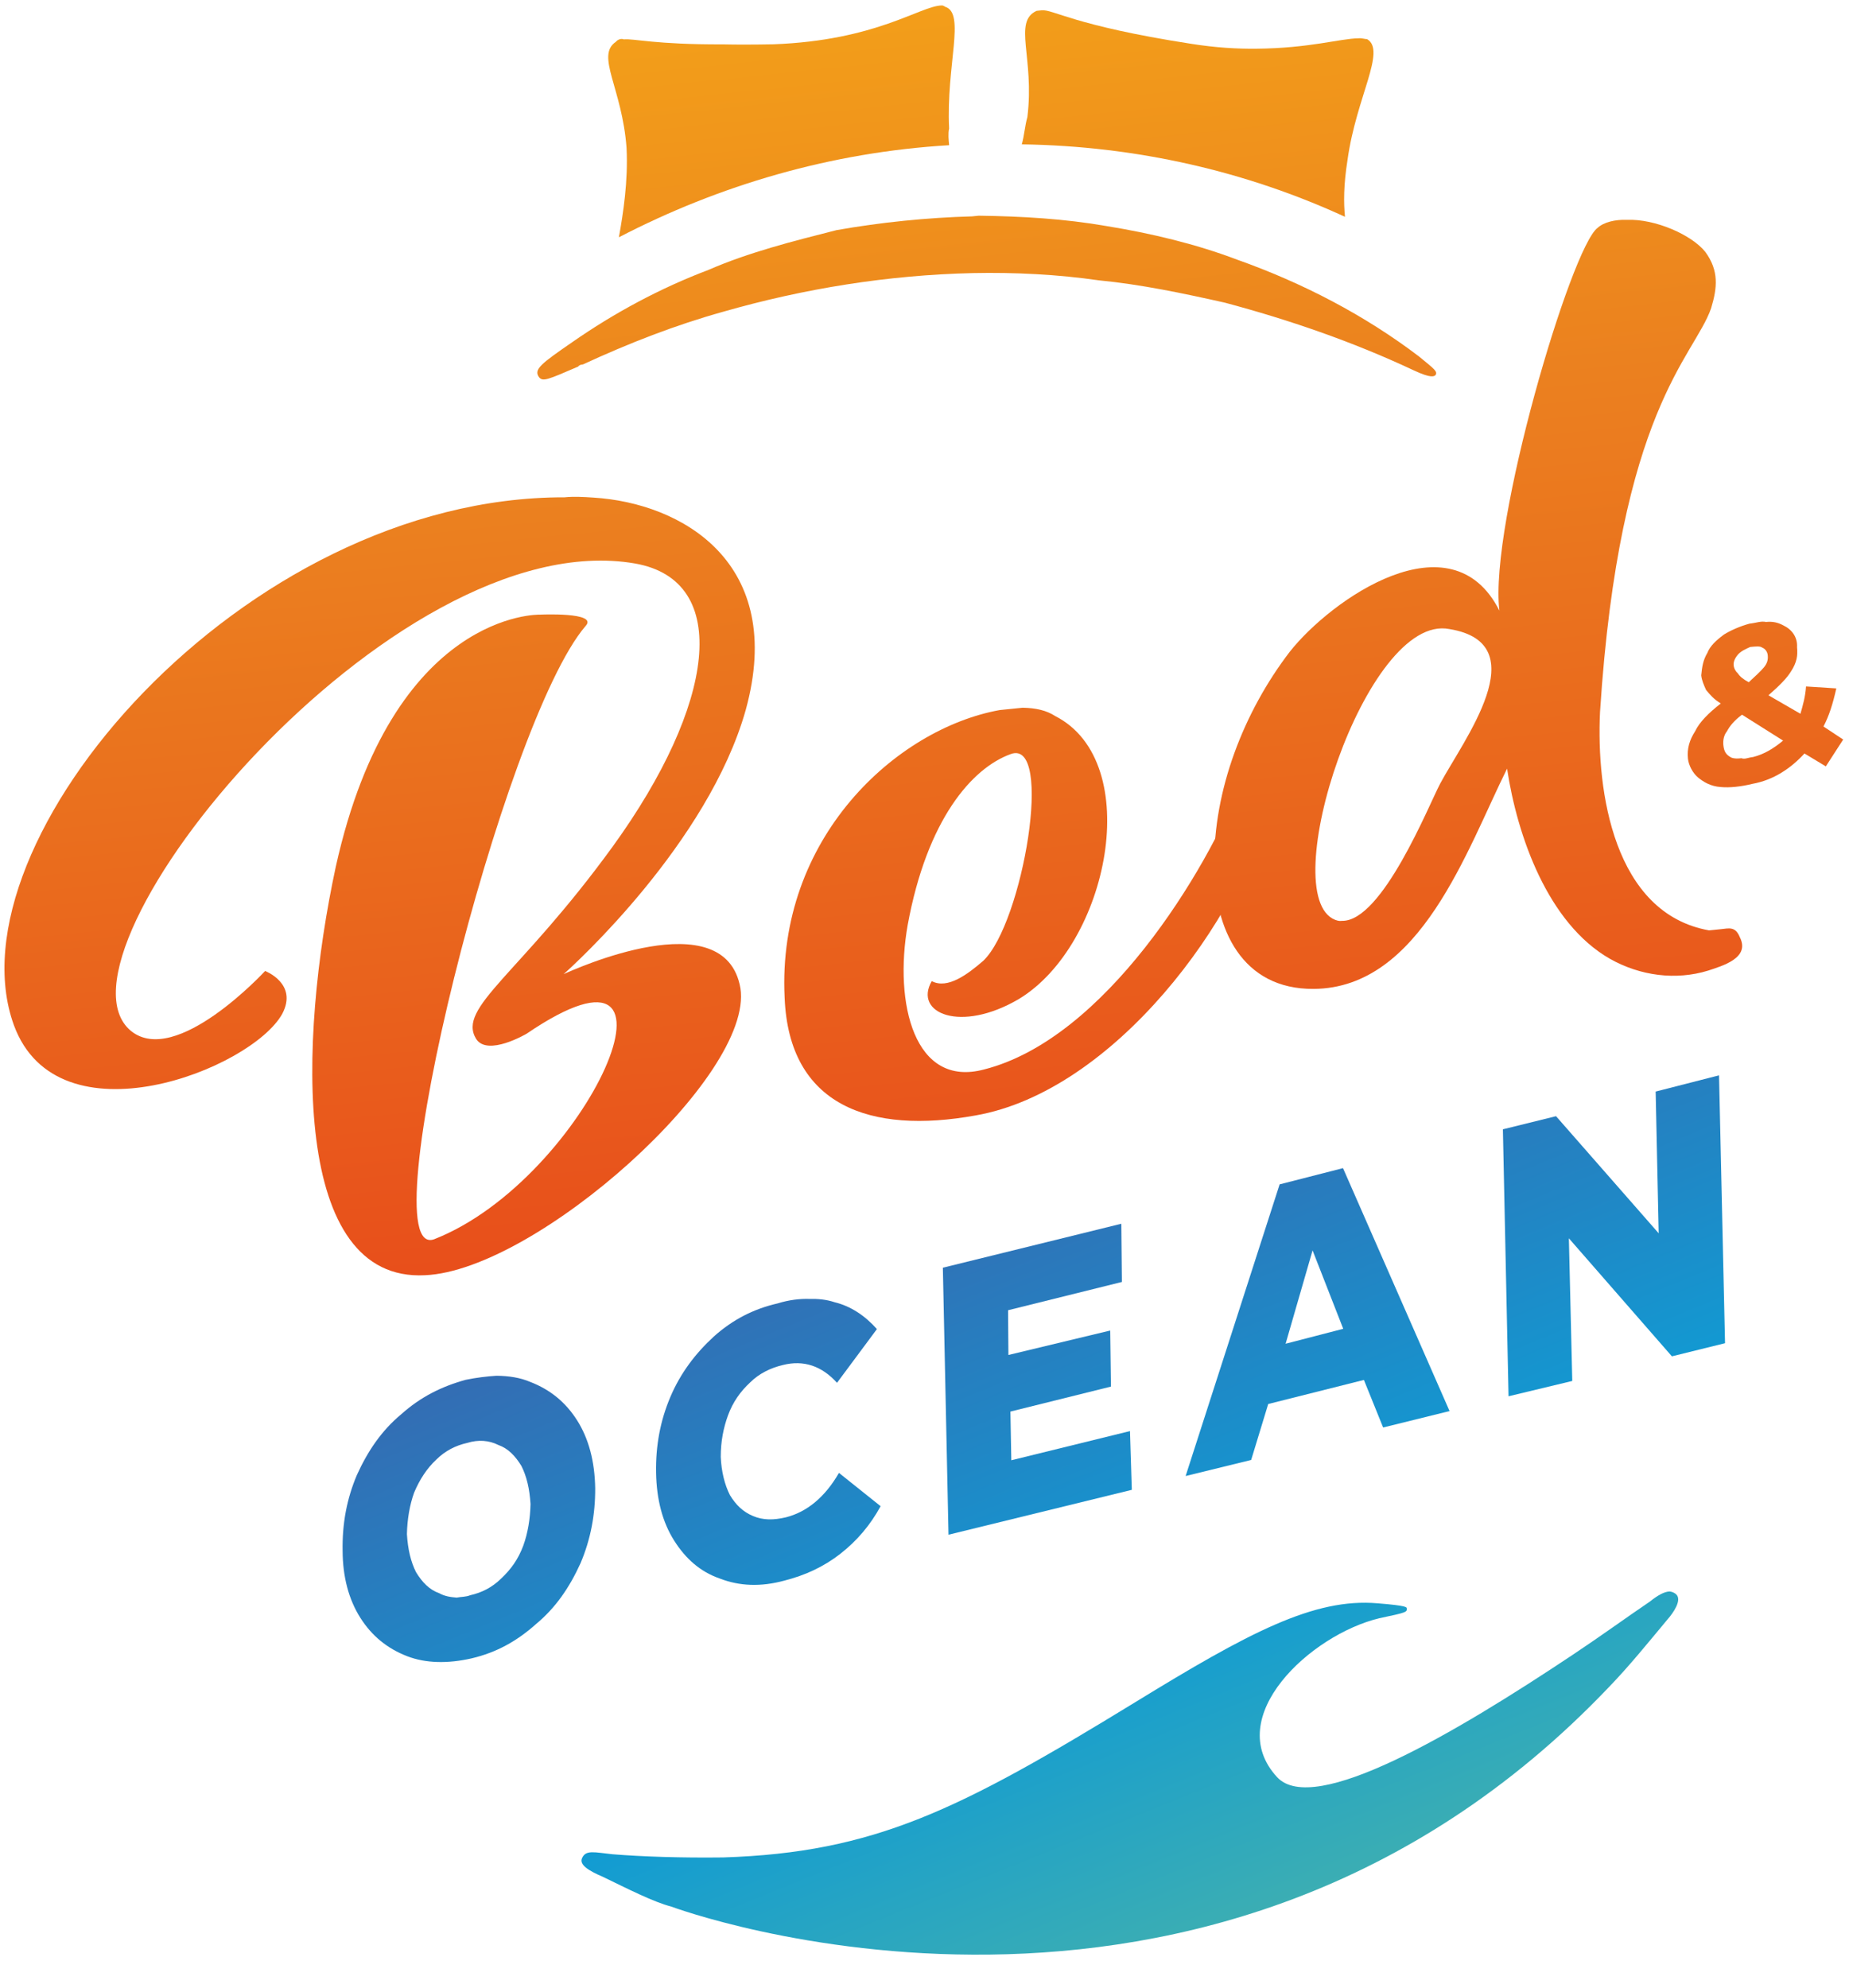 <?xml version="1.0" encoding="UTF-8" standalone="no"?> <svg xmlns="http://www.w3.org/2000/svg" xmlns:xlink="http://www.w3.org/1999/xlink" xmlns:serif="http://www.serif.com/" width="100%" height="100%" viewBox="0 0 4651 5000" version="1.1" xml:space="preserve" style="fill-rule:evenodd;clip-rule:evenodd;stroke-linejoin:round;stroke-miterlimit:2;"> <g id="Layer-1" serif:id="Layer 1" transform="matrix(4.167,0,0,4.167,0,0)"> <g transform="matrix(219.077,541.926,541.926,-219.077,248.223,831.114)"> <path d="M0.024,0.051C0.021,0.025 0.023,0.001 0.032,-0.024C0.04,-0.049 0.054,-0.07 0.073,-0.09C0.092,-0.109 0.114,-0.123 0.14,-0.133C0.165,-0.143 0.189,-0.146 0.211,-0.142C0.233,-0.138 0.251,-0.128 0.266,-0.112C0.28,-0.097 0.289,-0.076 0.293,-0.051C0.297,-0.025 0.294,-0.001 0.285,0.024C0.277,0.049 0.263,0.07 0.244,0.09C0.225,0.109 0.203,0.123 0.178,0.133C0.152,0.143 0.128,0.146 0.106,0.142C0.084,0.138 0.066,0.128 0.051,0.112C0.043,0.104 0.037,0.094 0.032,0.082C0.029,0.073 0.026,0.062 0.024,0.051ZM0.218,-0.057C0.211,-0.065 0.201,-0.069 0.189,-0.071C0.177,-0.072 0.164,-0.07 0.149,-0.065C0.135,-0.059 0.122,-0.051 0.112,-0.042C0.102,-0.032 0.094,-0.021 0.089,-0.008C0.084,0.004 0.083,0.016 0.085,0.028C0.086,0.04 0.091,0.05 0.099,0.057C0.106,0.065 0.116,0.069 0.128,0.071C0.14,0.072 0.153,0.07 0.168,0.065C0.182,0.059 0.195,0.051 0.205,0.042C0.216,0.032 0.223,0.021 0.228,0.008C0.233,-0.004 0.234,-0.016 0.232,-0.028C0.232,-0.033 0.23,-0.037 0.229,-0.042C0.226,-0.048 0.223,-0.053 0.218,-0.057Z" style="fill:url(#_Linear1);fill-rule:nonzero;"></path> </g> <g transform="matrix(219.076,541.926,541.926,-219.076,423.361,760.053)"> <path d="M0.072,0.056C0.068,0.031 0.07,0.007 0.079,-0.018C0.088,-0.042 0.101,-0.064 0.12,-0.083C0.139,-0.102 0.161,-0.116 0.187,-0.126C0.213,-0.136 0.237,-0.139 0.259,-0.135C0.281,-0.131 0.299,-0.122 0.313,-0.106C0.328,-0.09 0.337,-0.07 0.34,-0.045C0.343,-0.023 0.342,-0.002 0.336,0.019C0.33,0.04 0.32,0.059 0.306,0.076L0.258,0.049C0.276,0.026 0.283,0.003 0.28,-0.019C0.278,-0.032 0.274,-0.042 0.266,-0.05C0.258,-0.058 0.249,-0.062 0.237,-0.064C0.225,-0.065 0.211,-0.063 0.197,-0.058C0.182,-0.052 0.17,-0.044 0.16,-0.035C0.149,-0.025 0.142,-0.014 0.137,-0.001C0.132,0.011 0.131,0.024 0.133,0.037C0.136,0.059 0.149,0.074 0.171,0.082L0.135,0.141C0.118,0.135 0.103,0.125 0.093,0.111C0.087,0.104 0.083,0.096 0.08,0.088C0.076,0.079 0.073,0.068 0.072,0.056Z" style="fill:url(#_Linear2);fill-rule:nonzero;"></path> </g> <g transform="matrix(218.932,541.568,541.568,-218.932,571.196,700.178)"> <path d="M0.102,-0.045L0.36,-0.143L0.388,0.05L0.331,0.071L0.313,-0.054L0.266,-0.036L0.281,0.07L0.227,0.091L0.211,-0.016L0.168,0.001L0.185,0.121L0.129,0.143L0.102,-0.045Z" style="fill:url(#_Linear3);fill-rule:nonzero;"></path> </g> <g transform="matrix(218.95,541.612,541.612,-218.95,704.286,646.107)"> <path d="M0.153,0.064L0.396,-0.139L0.406,-0.07L0.359,-0.032L0.373,0.069L0.426,0.069L0.436,0.139L0.162,0.131L0.153,0.064ZM0.229,0.07L0.316,0.069L0.308,0.008L0.229,0.07Z" style="fill:url(#_Linear4);fill-rule:nonzero;"></path> </g> <g transform="matrix(218.901,541.492,541.492,-218.901,901.486,566.24)"> <path d="M0.21,0.096L0.347,0.044L0.195,-0.009L0.187,-0.065L0.445,-0.163L0.455,-0.096L0.317,-0.044L0.47,0.009L0.478,0.065L0.219,0.163L0.21,0.096Z" style="fill:url(#_Linear5);fill-rule:nonzero;"></path> </g> <g transform="matrix(218.449,540.374,540.374,-218.449,552.029,722.544)"> <path d="M0.674,0.549C0.68,0.521 0.688,0.489 0.695,0.455C0.725,0.31 0.75,0.143 0.698,0.123C0.619,0.093 0.574,0.21 0.585,0.283C0.59,0.311 0.59,0.312 0.586,0.313C0.585,0.313 0.584,0.315 0.57,0.287C0.54,0.228 0.548,0.152 0.571,0.015C0.606,-0.195 0.614,-0.293 0.56,-0.44C0.544,-0.481 0.528,-0.517 0.514,-0.545C0.505,-0.562 0.499,-0.569 0.506,-0.576C0.511,-0.581 0.52,-0.575 0.532,-0.563C0.553,-0.544 0.576,-0.524 0.587,-0.509C0.587,-0.509 0.989,-0.071 0.74,0.477C0.728,0.504 0.713,0.531 0.698,0.559C0.694,0.567 0.685,0.581 0.677,0.577C0.675,0.576 0.673,0.574 0.672,0.572C0.67,0.567 0.671,0.559 0.674,0.549Z" style="fill:url(#_Linear6);fill-rule:nonzero;"></path> </g> <g transform="matrix(96.72,952.694,952.694,-96.72,159.259,-179.933)"> <path d="M0.814,-0.241C0.892,-0.221 0.857,-0.095 0.824,-0.072C0.806,-0.06 0.796,-0.08 0.796,-0.08C0.796,-0.08 0.851,-0.142 0.825,-0.168C0.771,-0.221 0.522,0.028 0.564,0.178C0.581,0.238 0.658,0.219 0.74,0.146C0.815,0.079 0.831,0.038 0.852,0.048C0.864,0.054 0.852,0.08 0.852,0.08C0.787,0.2 0.947,0.109 0.975,0.009C0.986,-0.034 0.655,0.085 0.6,0.143C0.592,0.152 0.59,0.115 0.59,0.115C0.59,0.115 0.578,0.023 0.735,-0.029C0.843,-0.064 0.993,-0.083 0.997,0.001C1.001,0.071 0.893,0.22 0.837,0.217C0.781,0.213 0.815,0.113 0.817,0.107C0.812,0.114 0.744,0.206 0.663,0.238C0.573,0.273 0.529,0.211 0.52,0.156C0.519,0.15 0.518,0.144 0.518,0.138C0.497,-0.064 0.695,-0.271 0.814,-0.241Z" style="fill:url(#_Linear7);fill-rule:nonzero;"></path> </g> <g transform="matrix(101.42,998.985,998.985,-101.42,534.985,-264.849)"> <path d="M0.694,-0.002C0.699,-0.065 0.757,-0.143 0.853,-0.148C0.918,-0.152 0.94,-0.105 0.935,-0.041C0.929,0.043 0.834,0.13 0.763,0.155C0.754,0.153 0.751,0.15 0.752,0.138C0.803,0.112 0.897,0.041 0.908,-0.033C0.915,-0.076 0.863,-0.083 0.817,-0.07C0.755,-0.052 0.727,-0.022 0.721,0.002C0.714,0.029 0.823,-0.001 0.843,-0.027C0.85,-0.037 0.858,-0.05 0.852,-0.059C0.87,-0.072 0.885,-0.045 0.868,-0.008C0.841,0.049 0.734,0.082 0.701,0.031C0.697,0.026 0.695,0.02 0.694,0.012C0.694,0.007 0.694,0.003 0.694,-0.002Z" style="fill:url(#_Linear8);fill-rule:nonzero;"></path> </g> <g transform="matrix(101.411,998.898,998.898,-101.411,818.689,-293.728)"> <path d="M0.442,0.101C0.452,0.084 0.613,0.018 0.665,0.019C0.605,-0.004 0.648,-0.081 0.677,-0.109C0.71,-0.14 0.755,-0.163 0.8,-0.167C0.838,-0.171 0.876,-0.158 0.88,-0.115C0.886,-0.051 0.806,-0.015 0.76,0.014C0.801,0.016 0.855,0.029 0.88,0.064C0.892,0.081 0.897,0.102 0.893,0.122C0.891,0.131 0.888,0.148 0.875,0.143C0.868,0.141 0.869,0.137 0.869,0.132C0.869,0.13 0.869,0.127 0.869,0.125C0.853,0.069 0.779,0.066 0.732,0.073C0.552,0.103 0.525,0.151 0.497,0.164C0.485,0.169 0.475,0.171 0.463,0.164C0.452,0.157 0.44,0.136 0.439,0.119C0.438,0.112 0.439,0.105 0.442,0.101ZM0.84,-0.098C0.822,-0.133 0.658,-0.061 0.673,-0.012C0.687,0.04 0.741,-0.011 0.765,-0.027C0.777,-0.035 0.844,-0.07 0.841,-0.094C0.841,-0.095 0.841,-0.096 0.84,-0.098Z" style="fill:url(#_Linear9);fill-rule:nonzero;"></path> </g> <g transform="matrix(101.419,998.981,998.981,-101.419,988.301,-311.025)"> <path d="M0.688,-0.002C0.689,-0.008 0.691,-0.014 0.693,-0.018C0.696,-0.023 0.699,-0.027 0.703,-0.029C0.707,-0.032 0.711,-0.033 0.716,-0.034C0.719,-0.034 0.722,-0.033 0.725,-0.032C0.728,-0.03 0.731,-0.028 0.734,-0.024C0.739,-0.032 0.744,-0.038 0.749,-0.041C0.754,-0.045 0.759,-0.047 0.765,-0.047C0.769,-0.047 0.774,-0.045 0.777,-0.042C0.78,-0.039 0.783,-0.035 0.784,-0.029C0.785,-0.024 0.785,-0.017 0.784,-0.01C0.783,0.003 0.777,0.014 0.769,0.023L0.778,0.035L0.763,0.047L0.754,0.036C0.748,0.04 0.741,0.043 0.732,0.046L0.729,0.028C0.735,0.027 0.74,0.025 0.745,0.023L0.732,0.005C0.727,0.012 0.723,0.017 0.719,0.02C0.714,0.024 0.71,0.025 0.705,0.025C0.699,0.026 0.694,0.023 0.691,0.018C0.689,0.015 0.688,0.012 0.688,0.008C0.687,0.005 0.688,0.002 0.688,-0.002ZM0.717,-0.012C0.716,-0.013 0.714,-0.014 0.712,-0.014C0.71,-0.014 0.708,-0.013 0.706,-0.011C0.704,-0.009 0.703,-0.006 0.702,-0.003C0.702,0 0.702,0.003 0.703,0.004C0.704,0.006 0.706,0.007 0.708,0.007C0.711,0.007 0.713,0.006 0.715,0.004C0.717,0.002 0.72,-0.002 0.723,-0.006C0.721,-0.009 0.719,-0.011 0.717,-0.012ZM0.767,-0.021C0.765,-0.024 0.763,-0.025 0.759,-0.025C0.756,-0.025 0.753,-0.024 0.751,-0.022C0.748,-0.02 0.745,-0.017 0.742,-0.012L0.76,0.011C0.764,0.005 0.767,-0.001 0.768,-0.008C0.768,-0.011 0.769,-0.013 0.768,-0.015C0.768,-0.017 0.768,-0.019 0.767,-0.021Z" style="fill:url(#_Linear10);fill-rule:nonzero;"></path> </g> <g transform="matrix(101.368,998.474,998.474,-101.368,696.443,-281.075)"> <path d="M0.278,-0.099C0.283,-0.114 0.306,-0.103 0.341,-0.111C0.346,-0.113 0.352,-0.114 0.357,-0.116C0.365,-0.047 0.387,0.017 0.42,0.073C0.412,0.073 0.401,0.074 0.386,0.078C0.349,0.087 0.323,0.108 0.315,0.097C0.315,0.096 0.314,0.094 0.314,0.092C0.313,0.081 0.317,0.062 0.314,0.03C0.313,0.019 0.311,0.006 0.307,-0.009C0.289,-0.078 0.278,-0.089 0.278,-0.096C0.278,-0.097 0.278,-0.098 0.278,-0.099Z" style="fill:url(#_Linear11);fill-rule:nonzero;"></path> </g> <g transform="matrix(101.473,999.507,999.507,-101.473,445.171,-255.832)"> <path d="M0.269,0.096C0.268,0.083 0.286,0.055 0.282,-0.007C0.281,-0.019 0.28,-0.029 0.279,-0.037C0.275,-0.078 0.27,-0.09 0.27,-0.096C0.269,-0.098 0.27,-0.1 0.271,-0.101C0.278,-0.114 0.299,-0.1 0.335,-0.101C0.355,-0.102 0.374,-0.107 0.388,-0.111C0.363,-0.048 0.35,0.021 0.353,0.092C0.35,0.092 0.346,0.092 0.343,0.093C0.305,0.095 0.275,0.11 0.27,0.098C0.27,0.098 0.269,0.097 0.269,0.096Z" style="fill:url(#_Linear12);fill-rule:nonzero;"></path> </g> <g transform="matrix(101.323,998.033,998.033,-101.323,544.582,-265.4)"> <path d="M0.397,0.002C0.395,-0.025 0.395,-0.053 0.397,-0.08C0.401,-0.107 0.405,-0.134 0.413,-0.159C0.421,-0.189 0.433,-0.218 0.448,-0.245C0.459,-0.265 0.462,-0.27 0.467,-0.267C0.47,-0.265 0.469,-0.262 0.463,-0.243C0.462,-0.242 0.462,-0.241 0.462,-0.24C0.452,-0.211 0.444,-0.182 0.439,-0.153C0.43,-0.103 0.427,-0.052 0.431,-0.001C0.433,0.024 0.437,0.05 0.443,0.074C0.448,0.099 0.456,0.124 0.464,0.148C0.478,0.185 0.495,0.222 0.516,0.257C0.522,0.267 0.521,0.269 0.52,0.27C0.518,0.271 0.517,0.27 0.508,0.261C0.48,0.231 0.457,0.196 0.439,0.158C0.427,0.134 0.418,0.108 0.411,0.082C0.404,0.057 0.4,0.032 0.397,0.006C0.397,0.004 0.397,0.003 0.397,0.002Z" style="fill:url(#_Linear13);fill-rule:nonzero;"></path> </g> </g> <defs> <linearGradient id="_Linear1" x1="0" y1="0" x2="1" y2="0" gradientUnits="userSpaceOnUse" gradientTransform="matrix(1,5.55112e-17,5.55112e-17,-1,0,6.30807e-06)"><stop offset="0" style="stop-color:rgb(53,107,178);stop-opacity:1"></stop><stop offset="0.5" style="stop-color:rgb(17,155,211);stop-opacity:1"></stop><stop offset="1" style="stop-color:rgb(82,184,162);stop-opacity:1"></stop></linearGradient> <linearGradient id="_Linear2" x1="0" y1="0" x2="1" y2="0" gradientUnits="userSpaceOnUse" gradientTransform="matrix(1,5.55112e-17,5.55112e-17,-1,0,0.002)"><stop offset="0" style="stop-color:rgb(53,107,178);stop-opacity:1"></stop><stop offset="0.5" style="stop-color:rgb(17,155,211);stop-opacity:1"></stop><stop offset="1" style="stop-color:rgb(82,184,162);stop-opacity:1"></stop></linearGradient> <linearGradient id="_Linear3" x1="0" y1="0" x2="1" y2="0" gradientUnits="userSpaceOnUse" gradientTransform="matrix(1,0,0,-1,0,2.49433e-06)"><stop offset="0" style="stop-color:rgb(53,107,178);stop-opacity:1"></stop><stop offset="0.5" style="stop-color:rgb(17,155,211);stop-opacity:1"></stop><stop offset="1" style="stop-color:rgb(82,184,162);stop-opacity:1"></stop></linearGradient> <linearGradient id="_Linear4" x1="0" y1="0" x2="1" y2="0" gradientUnits="userSpaceOnUse" gradientTransform="matrix(1,0,0,-1,0,6.42599e-06)"><stop offset="0" style="stop-color:rgb(53,107,178);stop-opacity:1"></stop><stop offset="0.5" style="stop-color:rgb(17,155,211);stop-opacity:1"></stop><stop offset="1" style="stop-color:rgb(82,184,162);stop-opacity:1"></stop></linearGradient> <linearGradient id="_Linear5" x1="0" y1="0" x2="1" y2="0" gradientUnits="userSpaceOnUse" gradientTransform="matrix(1,0,0,-1,0,5.92165e-06)"><stop offset="0" style="stop-color:rgb(53,107,178);stop-opacity:1"></stop><stop offset="0.5" style="stop-color:rgb(17,155,211);stop-opacity:1"></stop><stop offset="1" style="stop-color:rgb(82,184,162);stop-opacity:1"></stop></linearGradient> <linearGradient id="_Linear6" x1="0" y1="0" x2="1" y2="0" gradientUnits="userSpaceOnUse" gradientTransform="matrix(1,0,0,-1,0,0)"><stop offset="0" style="stop-color:rgb(53,107,178);stop-opacity:1"></stop><stop offset="0.5" style="stop-color:rgb(17,155,211);stop-opacity:1"></stop><stop offset="1" style="stop-color:rgb(82,184,162);stop-opacity:1"></stop></linearGradient> <linearGradient id="_Linear7" x1="0" y1="0" x2="1" y2="0" gradientUnits="userSpaceOnUse" gradientTransform="matrix(1,0,0,-1,0,0.002)"><stop offset="0" style="stop-color:rgb(251,189,20);stop-opacity:1"></stop><stop offset="0" style="stop-color:rgb(251,189,20);stop-opacity:1"></stop><stop offset="0.53" style="stop-color:rgb(235,128,31);stop-opacity:1"></stop><stop offset="1" style="stop-color:rgb(232,78,27);stop-opacity:1"></stop></linearGradient> <linearGradient id="_Linear8" x1="0" y1="0" x2="1" y2="0" gradientUnits="userSpaceOnUse" gradientTransform="matrix(1,0,0,-1,0,0.003)"><stop offset="0" style="stop-color:rgb(251,189,20);stop-opacity:1"></stop><stop offset="0" style="stop-color:rgb(251,189,20);stop-opacity:1"></stop><stop offset="0.53" style="stop-color:rgb(235,128,31);stop-opacity:1"></stop><stop offset="1" style="stop-color:rgb(232,78,27);stop-opacity:1"></stop></linearGradient> <linearGradient id="_Linear9" x1="0" y1="0" x2="1" y2="0" gradientUnits="userSpaceOnUse" gradientTransform="matrix(1,0,0,-1,0,0)"><stop offset="0" style="stop-color:rgb(251,189,20);stop-opacity:1"></stop><stop offset="0" style="stop-color:rgb(251,189,20);stop-opacity:1"></stop><stop offset="0.53" style="stop-color:rgb(235,128,31);stop-opacity:1"></stop><stop offset="1" style="stop-color:rgb(232,78,27);stop-opacity:1"></stop></linearGradient> <linearGradient id="_Linear10" x1="0" y1="0" x2="1" y2="0" gradientUnits="userSpaceOnUse" gradientTransform="matrix(1,-1.38778e-17,-1.38778e-17,-1,0,0)"><stop offset="0" style="stop-color:rgb(251,189,20);stop-opacity:1"></stop><stop offset="0" style="stop-color:rgb(251,189,20);stop-opacity:1"></stop><stop offset="0.53" style="stop-color:rgb(235,128,31);stop-opacity:1"></stop><stop offset="1" style="stop-color:rgb(232,78,27);stop-opacity:1"></stop></linearGradient> <linearGradient id="_Linear11" x1="0" y1="0" x2="1" y2="0" gradientUnits="userSpaceOnUse" gradientTransform="matrix(1,0,0,-1,0,-0.008)"><stop offset="0" style="stop-color:rgb(251,189,20);stop-opacity:1"></stop><stop offset="0" style="stop-color:rgb(251,189,20);stop-opacity:1"></stop><stop offset="0.53" style="stop-color:rgb(235,128,31);stop-opacity:1"></stop><stop offset="1" style="stop-color:rgb(232,78,27);stop-opacity:1"></stop></linearGradient> <linearGradient id="_Linear12" x1="0" y1="0" x2="1" y2="0" gradientUnits="userSpaceOnUse" gradientTransform="matrix(1,1.38778e-17,1.38778e-17,-1,0,-0.004)"><stop offset="0" style="stop-color:rgb(251,189,20);stop-opacity:1"></stop><stop offset="0" style="stop-color:rgb(251,189,20);stop-opacity:1"></stop><stop offset="0.53" style="stop-color:rgb(235,128,31);stop-opacity:1"></stop><stop offset="1" style="stop-color:rgb(232,78,27);stop-opacity:1"></stop></linearGradient> <linearGradient id="_Linear13" x1="0" y1="0" x2="1" y2="0" gradientUnits="userSpaceOnUse" gradientTransform="matrix(1,0,0,-1,0,0.001)"><stop offset="0" style="stop-color:rgb(251,189,20);stop-opacity:1"></stop><stop offset="0" style="stop-color:rgb(251,189,20);stop-opacity:1"></stop><stop offset="0.53" style="stop-color:rgb(235,128,31);stop-opacity:1"></stop><stop offset="1" style="stop-color:rgb(232,78,27);stop-opacity:1"></stop></linearGradient> </defs> </svg> 